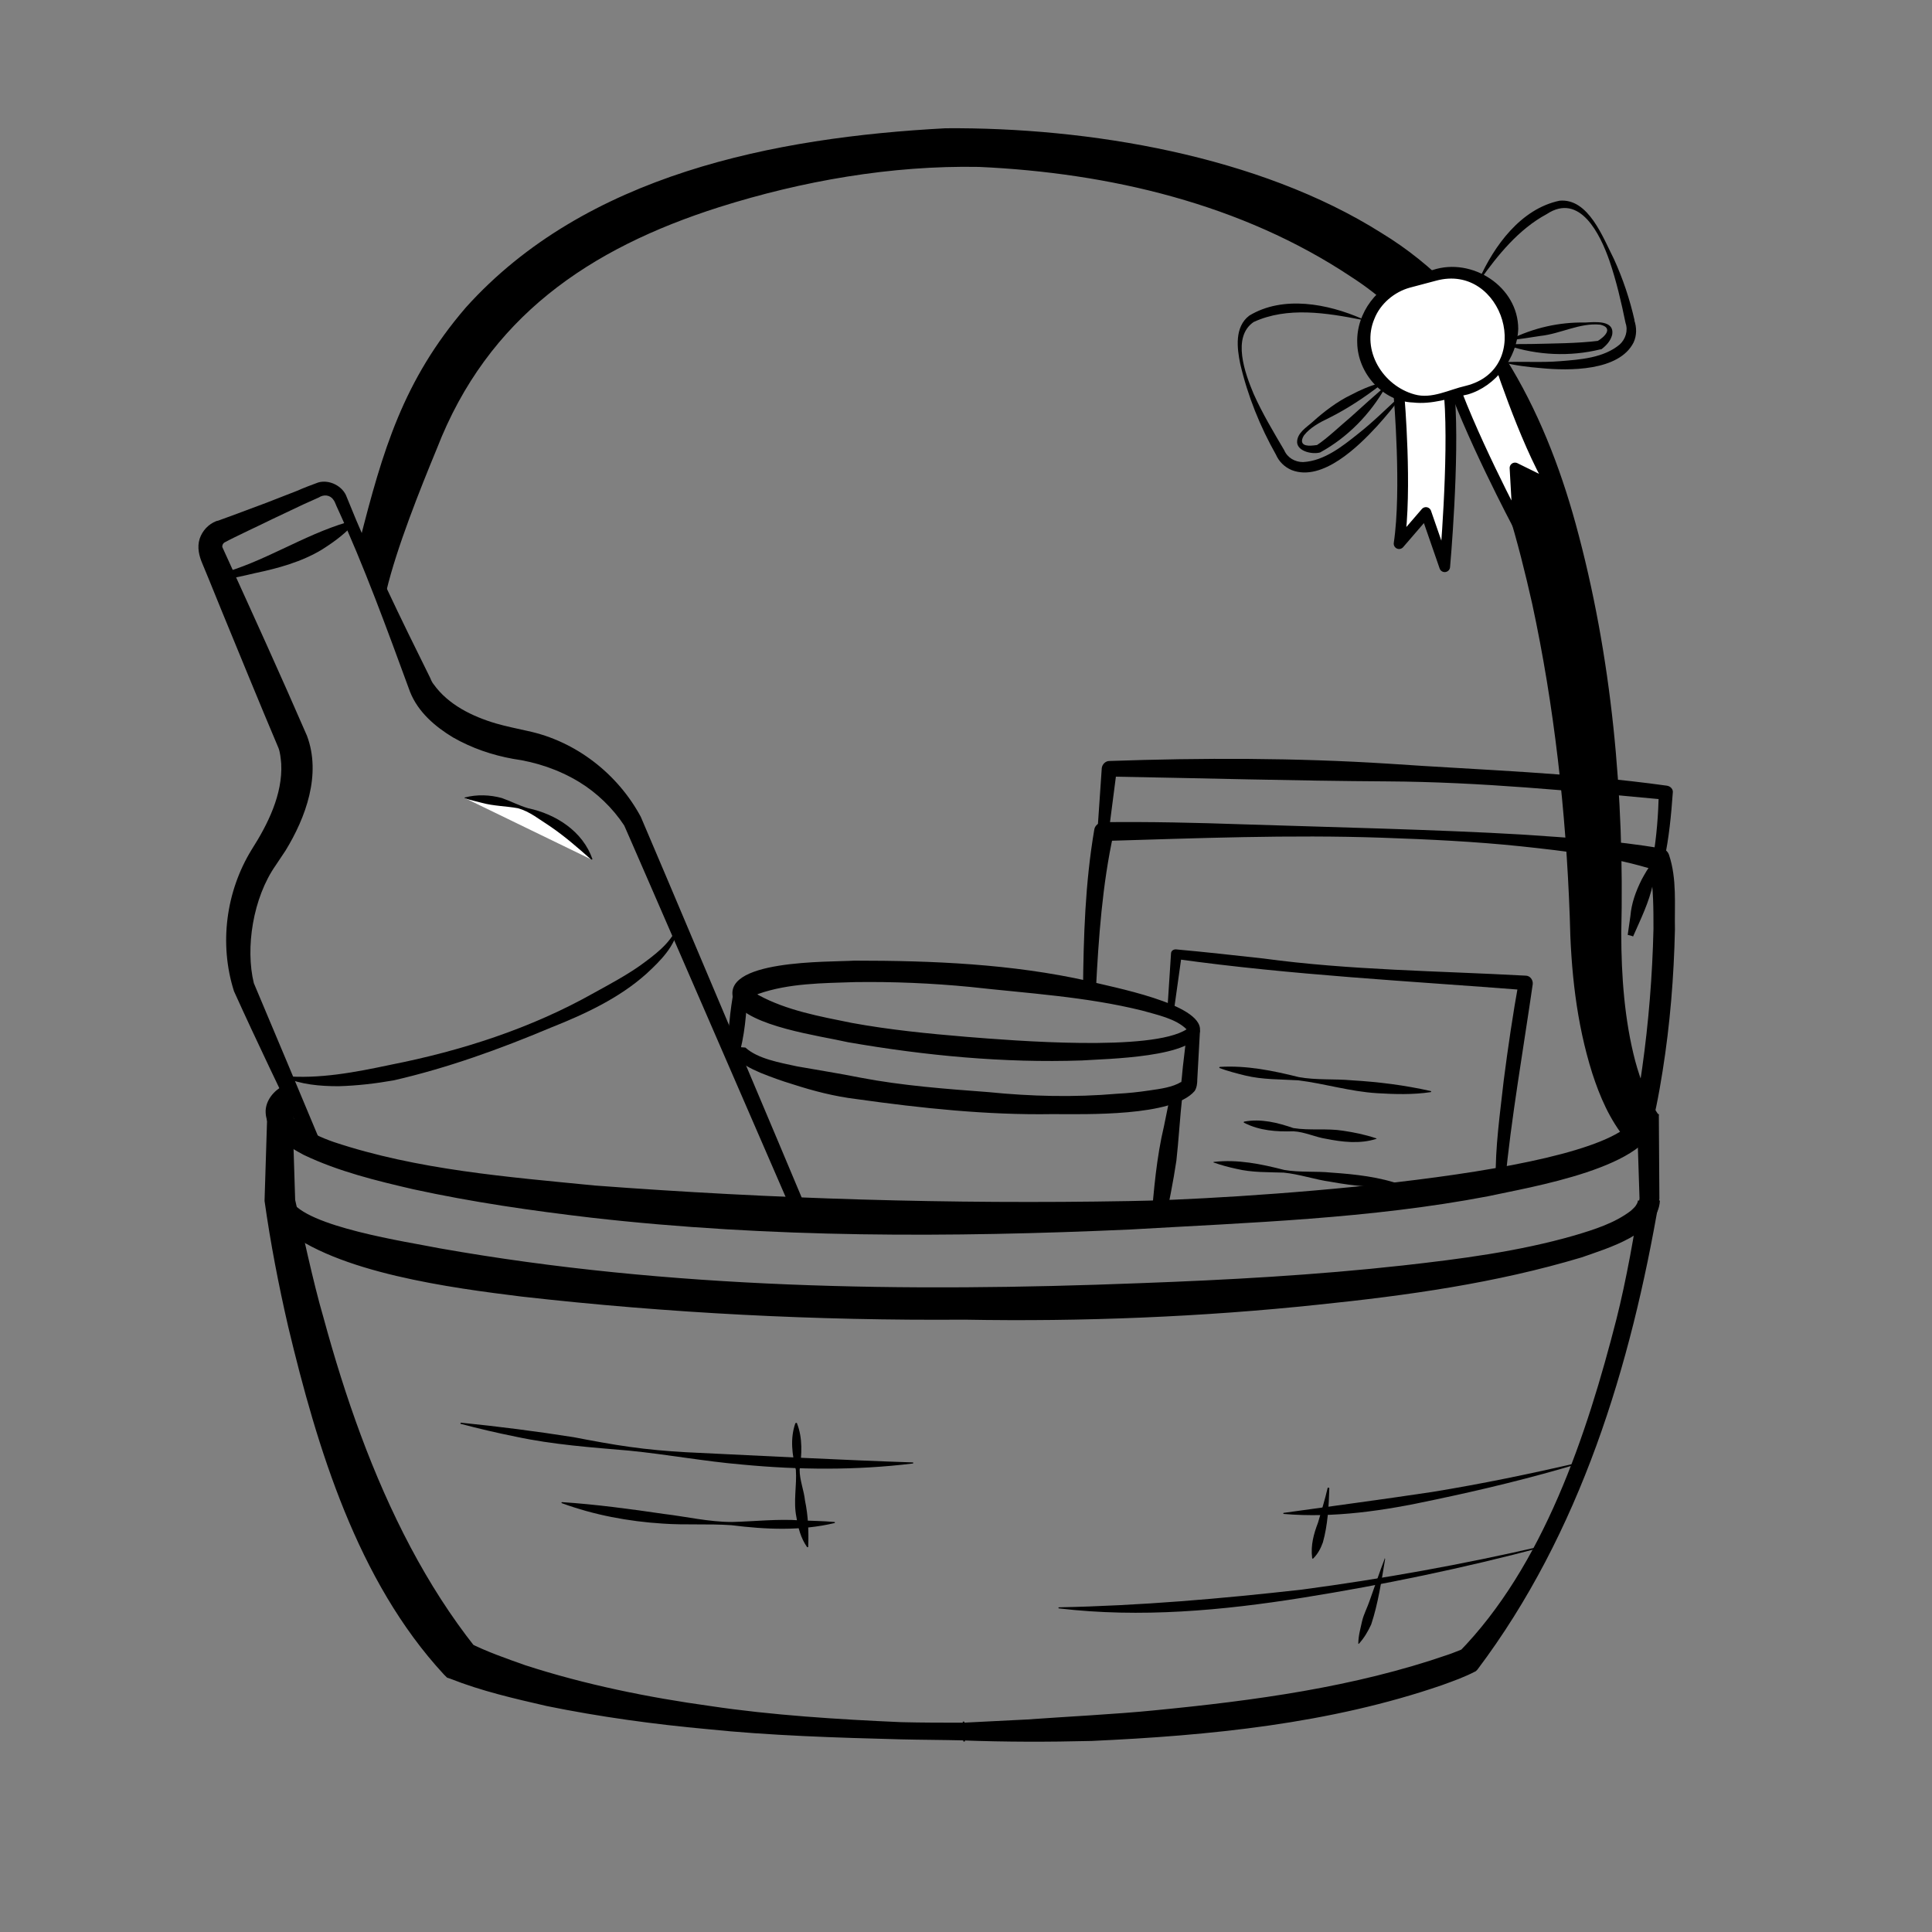 <?xml version="1.0" encoding="utf-8"?>
<!-- Generator: Adobe Illustrator 26.0.2, SVG Export Plug-In . SVG Version: 6.00 Build 0)  -->
<svg version="1.1" xmlns="http://www.w3.org/2000/svg" xmlns:xlink="http://www.w3.org/1999/xlink" x="0px" y="0px"
	 viewBox="0 0 360 360" style="enable-background:new 0 0 360 360;" xml:space="preserve">
<rect x="0" y="0" width="360" height="360" fill="#808080" stroke="none"/>
<style type="text/css">
	.st0{fill:#FFFFFF;}
	.st1{fill:#C3A572;}
	.st2{fill:#1D1D1B;}
	.st3{fill:none;}
	.st4{fill:#FFFFFF;stroke:#000000;stroke-width:2;stroke-linecap:round;stroke-linejoin:round;stroke-miterlimit:10;}
	.st5{fill:#FFFFFF;stroke:#000000;stroke-width:2;stroke-miterlimit:10;}
	.st6{fill:none;stroke:#000000;stroke-linecap:round;stroke-linejoin:round;stroke-miterlimit:10;}
	.st7{fill:none;stroke:#000000;stroke-linejoin:round;stroke-miterlimit:10;}
	.st8{fill:none;stroke:#000000;stroke-width:2;stroke-miterlimit:10;}
	.st9{fill:#FFFFFF;stroke:#000000;stroke-linecap:round;stroke-linejoin:round;stroke-miterlimit:10;}
	.st10{fill:none;stroke:#000000;stroke-miterlimit:10;}
</style>
<g id="Layer_1">
</g>
<g id="Layer_2">
	<path d="M308.6,208.3c-0.1,9.2-24.1,13-31.3,14.6c-22,4.2-44.4,4.9-66.7,6.2c-33.5,1.5-67,1.6-100.4-2.2
		C99.1,225.6,88,224,77,221.6c-6.9-1.6-13.9-3.3-20.4-6.4c-3-1.6-6.9-3.9-7.1-7.9c-0.1-2.2,1.6-4.2,3.4-5c0,0,2.9,3.6,2.9,3.6
		c-0.4,0.7-0.7,1.1-0.9,1.6c0,0.1-0.1,0.1-0.1,0.1c-0.1,0.1-0.2,0.2-0.1,0.6c0.1,0.4,0.5,0.7,0.9,1.1c1.8,1.6,4.3,2.7,6.6,3.5
		c15.6,5.2,32.4,6.5,48.6,8.1c33.1,2.5,66.4,3.5,99.6,2.9c16.7-0.2,84.7-4.2,93.8-14.8c0.2-0.3,0.3-0.6,0.3-0.8
		C304.5,208.3,308.6,208.3,308.6,208.3L308.6,208.3z"/>
	<path d="M54.2,223.6c2.7,5,21.7,7.8,27.7,9c42.9,7.6,87,8.2,130.5,6.5c16.4-0.6,32.7-1.5,49-3.3c10.7-1.2,21.6-2.6,32-5.6
		c3.7-1.1,7.5-2.3,10.5-4.6c0.4-0.4,0.8-0.7,1-1.1c0.2-0.3,0.3-0.6,0.3-0.8h4.1c-0.3,6.2-9.8,8.9-14.6,10.6c-16,4.8-32.5,7.1-49,8.8
		c-21.6,2.3-44.2,3.2-66,2.8c-27.6,0.2-55.1-1.2-82.5-4.3c-12.9-1.6-34.5-4.4-44.5-12.8c-1.4-1.3-2.7-3.1-2.5-5.2
		C50.1,223.6,54.2,223.6,54.2,223.6L54.2,223.6z"/>
	<path d="M67,100.9c4.3-16.9,8.1-30,19.8-43.6c22.3-24.8,57.5-31.7,89.4-33.4c26.6-0.2,58.4,5.1,81.2,19.5
		c19.6,11.9,30.3,32.7,36.2,54.2c6.8,24.8,9.1,50.7,8.5,76.3c0,7.9,0.6,16.2,2.6,23.8c1,3.7,2.4,7.3,4.4,10.1l-6,4.7
		c-3.2-3.9-5-8.2-6.4-12.5c-3-9.5-4-19.3-4.2-29.2c-0.7-19.6-2.9-39.3-7-58.3c-5.2-23.1-12.9-47.5-33.7-60.9
		c-20.4-13.6-45.1-19.4-69.4-20.5c-16.3-0.3-32.9,2.6-48.4,7.5c-24.2,7.7-43.1,20.5-52.6,45c-3.1,7.5-7.5,18.5-9.4,26.5L67,100.9
		L67,100.9z"/>
	<path d="M309.1,207.6c0,0,0.1,15.5,0.1,15.5s0,0.2,0,0.2s0,0.1,0,0.1c-5.3,31.1-14.7,62.2-33.9,87.7c0,0-0.3,0.3-0.3,0.3
		c-2.1,1.1-4.1,1.8-6.3,2.6c-20.9,7.2-43.3,9.4-65.3,10.4c-8,0.2-16,0.2-24-0.1c0,0,0-3.5,0-3.5h0.3v3.5c-4-0.1-8-0.1-12-0.2
		c-11.6-0.3-24.4-0.7-35.9-1.9c-9.9-0.9-20.1-2.3-29.9-4.3c-6.1-1.4-12.2-2.8-18-5.1c0,0-0.6-0.2-0.6-0.2c0,0-0.6-0.6-0.6-0.6
		c-16.1-17.4-23.6-42.2-29-64.8c-1.8-7.8-3.3-15.6-4.4-23.4c0,0,0-0.2,0-0.2s0.5-16,0.5-16h4.7c0,0,0.5,16,0.5,16
		c1.2,5.1,3.3,15.2,5.3,22c4,14.7,9.1,29.3,16.2,42.7c3.5,6.6,7.5,12.9,12.1,18.7c0,0-1.2-0.9-1.2-0.9c3.1,1.6,7.1,3,10.5,4.2
		c11.1,3.6,22.9,6,34.5,7.6c11.3,1.7,24,2.5,35.5,3c4,0.1,7.9,0.1,11.9,0.1v3.5h-0.3v-3.5c4-0.2,7.9-0.4,11.9-0.6
		c6.9-0.5,16.8-1,23.7-1.7c18.5-1.8,37.2-4.3,54.8-10.4c0.9-0.3,1.8-0.7,2.6-1c0,0-0.7,0.6-0.7,0.6c15.8-16.1,23.9-40.6,29.4-62.1
		c1.8-7.1,3.5-16.5,4.3-22.5c0,0-0.5-15.5-0.5-15.5S309.1,207.6,309.1,207.6L309.1,207.6z"/>
	<path d="M147.2,224.9c0,0-31.1-71.7-30.9-71.1c-2.1-3.2-5.1-6.1-8.4-8.1c-3.8-2.3-8-3.7-12.3-4.3c-3.9-0.7-7.7-2-11.2-4
		c-3.3-2-6.5-4.7-8-8.5c-4.3-11.7-8.5-23.3-13.7-34.6c-0.2-0.5-0.4-1-0.6-1.2c-0.6-0.9-1.8-1-2.7-0.4c0,0-2.9,1.3-2.9,1.3
		s-5.7,2.7-5.7,2.7c-2.2,1.1-7,3.3-9,4.4c-0.3,0.2-0.5,0.7-0.3,1c0,0,0.5,1.1,0.5,1.1c5.1,11.2,10.3,22.6,15.2,33.9
		c2.7,7.2-0.2,15.2-4,21.4c0,0-1.8,2.7-1.8,2.7c-4.3,6.1-5.7,15.5-4.1,22c4,9.5,8,19,12,28.6c0,0-2.4,1.1-2.4,1.1
		c-4.5-9.4-9-18.7-13.3-28.2c-2.8-8.8-1.5-18.6,3.3-26.4c3-4.7,5.8-10.3,5.5-16c-0.1-1.1-0.2-2.1-0.5-2.9
		c-3.6-8.5-7.1-17.1-10.6-25.6c0,0-2.4-5.9-2.4-5.9s-1.2-2.9-1.2-2.9c-0.6-1.4-1-3-0.5-4.6c0.5-1.5,1.6-2.7,3.1-3.3
		c0,0,0.4-0.1,0.4-0.1s3-1.1,3-1.1l5.9-2.2l5.9-2.3c0.6-0.3,3.2-1.3,3.8-1.5c2.1-0.6,4.6,0.7,5.3,2.7c4.6,11.5,10.1,22.7,15.6,33.8
		c0.1,0.3,0.4,0.9,0.6,1.1c2.7,3.8,7.2,6,11.6,7.3c1.7,0.5,4.1,1,5.9,1.4c9,1.9,16.8,8,21.1,16c0.1,0.1,30.3,71.6,30.3,71.7
		C149.6,223.9,147.2,224.9,147.2,224.9L147.2,224.9z"/>
	<path d="M223.6,192c-0.5,5.1-17.8,5.3-22,5.6c-14.6,0.5-29.2-0.9-43.6-3.4c-5.2-1.2-18.4-2.9-21.2-7.6c-3.2-7.9,17.9-7.3,22.4-7.6
		c14.6,0,29.3,0.6,43.6,3.8C207,183.9,224,187,223.6,192L223.6,192z M221.1,191.8c-2-2-5.5-2.7-8.3-3.5c-10.5-2.6-21.3-3.2-32-4.4
		c-7.2-0.7-14.4-1-21.5-0.9c-6,0.2-12.3,0.2-18,2.2c-0.4,0.1-0.7,0.4-0.8,0.4c0.2-0.2,0.2-0.6,0.1-0.8c0.1,0.1,0.4,0.4,0.7,0.6
		c5.3,2.9,11.5,4,17.4,5.2c7.1,1.3,14.2,2,21.4,2.6C188.8,193.9,214.6,196,221.1,191.8L221.1,191.8z"/>
	<path d="M139.3,184.4c-0.2,4.3-0.5,8.7-1.8,12.9c0,0-1.8-0.2-1.8-0.2c-0.2-2.2-0.1-4.4,0.2-6.5c0.2-2.2,0.5-4.3,0.9-6.4
		C136.8,184.1,139.3,184.4,139.3,184.4L139.3,184.4z"/>
	<path d="M220.3,204.3c-0.4,3.5-0.7,8.5-1.1,12c-0.6,4-1.4,7.9-2.2,11.8c0,0-2.5-0.4-2.5-0.4c0.5-6,1-12,2.4-17.9
		c0,0,1.2-5.9,1.2-5.9L220.3,204.3L220.3,204.3z"/>
	<path d="M126.4,172.8c-0.6,3.5-3.3,6.2-5.9,8.6c-5.1,4.6-11.6,7.6-17.9,10.1c-9.5,4-19.2,7.5-29.2,9.8c-3.4,0.6-6.8,1-10.3,1.1
		c-3.5,0-7-0.3-10.2-1.7c-0.1,0-0.1-0.1-0.1-0.2c6.7,0.6,13.4-0.7,20-2.1c13.2-2.6,26.2-6.8,37.9-13.4c2.9-1.6,5.9-3.2,8.6-5.1
		c2.6-1.9,5.5-4,6.8-7c0-0.1,0.1-0.1,0.2-0.1C126.4,172.7,126.4,172.7,126.4,172.8L126.4,172.8z"/>
	<path d="M223.6,192c-0.1,2-0.4,7.1-0.5,9.1c0,0.8-0.1,1.6-0.5,2.2c-4.1,4.8-20.3,4.3-26.5,4.3c-12.2,0.2-24.4-1.1-36.5-2.8
		c-4.1-0.5-8-1.5-12-2.8c-2-0.6-3.9-1.3-5.9-2.1c-1.8-0.8-3.9-1.7-5-3.5c-0.2-0.4-0.3-0.9-0.3-1.4c0,0,2.5,0.2,2.5,0.2
		c2.3,2.1,6.4,2.8,9.6,3.5c3.9,0.7,7.8,1.3,11.8,2.1c7.8,1.5,15.9,2.1,23.9,2.7c7.9,0.8,16,1,24,0.3c2-0.1,3.9-0.3,5.9-0.6
		c2.1-0.3,4.4-0.6,6-1.6c0,0,0,0,0,0.1c0,0,0,0.1,0,0.1c0.1-0.6,0.3-3.2,0.4-3.8c0,0,0.7-6,0.7-6S223.6,192,223.6,192L223.6,192z"/>
	<path d="M201.8,184.6c0.1-10.1,0.4-20,2.1-30c0.1-0.8,0.9-1.4,1.7-1.4c8.7-0.1,17.3,0.1,26,0.4c15.4,0.5,36.8,1,51.9,1.9
		c8.8,0.6,17.4,1.1,26.1,2.6c0.7,0.1,1.2,0.6,1.4,1.2c1.5,4.5,1,9.3,1.1,13.9c-0.2,8.9-0.9,17.6-2.3,26.4c-0.7,4.4-1.5,8.7-2.8,13.1
		c0,0-3.6-1.1-3.6-1.1c1.2-4.1,2-8.3,2.6-12.6c1.2-8.5,1.9-17.2,2.1-25.9c0-3.7,0-7.4-0.6-11c-0.1-0.5-0.2-0.9-0.3-1.1
		c0,0,1.4,1.2,1.4,1.2c-8.1-2.6-16.8-3.6-25.2-4.5c-8.6-0.9-17.2-1.3-25.8-1.6c-17.3-0.6-34.6,0.1-51.8,0.6c0,0,1.7-1.4,1.7-1.4
		c-2.1,9.5-2.8,19.5-3.3,29.3C204,184.7,201.8,184.6,201.8,184.6L201.8,184.6z"/>
	<path d="M308,159.9c0.7-4,1-8.2,1.1-12.2c0,0,1.1,1.3,1.1,1.3c-17.2-1.6-34.4-3.3-51.7-3.4c-17.3-0.1-34.6-0.6-51.8-0.9
		c0,0,1.4-1.3,1.4-1.3c0,0-1.5,11.6-1.5,11.6s-2.1-0.2-2.1-0.2l0.8-11.7c0.1-0.7,0.7-1.3,1.4-1.3c17.3-0.6,34.7-0.6,52,0.5
		c17.3,1.2,34.7,1.7,51.9,4.1c0.7,0.1,1.2,0.7,1.1,1.3c-0.3,4.2-0.7,8.4-1.6,12.6C310.1,160.4,308,159.9,308,159.9L308,159.9z"/>
	<path d="M217.5,188.5l0.7-10.8c0-0.5,0.4-0.8,0.9-0.8c5.5,0.5,10.9,1.1,16.3,1.7c16.2,2.2,32.5,2.3,48.9,3.2c0.8,0,1.4,0.8,1.3,1.6
		c-1.5,10.5-4.2,26.2-5.1,36.6c0,0-1.8,0-1.8,0c-0.1-6.3,0.8-12.4,1.5-18.7c0.8-6.2,1.7-12.3,2.8-18.4c0,0,1.3,1.6,1.3,1.6
		c-21.7-1.7-43.6-2.8-65.1-5.8c0,0,1-0.8,1-0.8s-1.5,10.7-1.5,10.7L217.5,188.5L217.5,188.5z"/>
	<path class="st4" d="M260.7,73.9c0,0,1.5,17.4,0,27.4l5-5.8l3.5,10.1c0,0,1.8-19.9,0.9-31.7"/>
	<path class="st4" d="M278.7,65.3c0,0,5.3,16.7,10.5,25.3l-6.9-3.4l0.6,10.7c0,0-9.4-17.7-13-28.9"/>
	<path d="M303.3,174.2l0.5-3.5c0.2-2.4,1-4.6,2.1-6.8c0.6-1.1,1.2-2.2,2-3.1c0,0,1.1,0.7,1.1,0.7c-0.4,1-0.7,2.1-1,3.2
		c-0.7,3.4-2.3,6.6-3.7,9.8C304.2,174.4,303.3,174.2,303.3,174.2L303.3,174.2z"/>
	<path d="M40.7,107c8.4-2.2,15.6-7.2,24-9.7c0,0,0.6,1,0.6,1c-1.6,1.6-3.4,2.9-5.3,4.1c-3.8,2.3-8.2,3.5-12.5,4.4
		c-2.1,0.5-4.3,1-6.5,1.3C40.9,108,40.7,107,40.7,107L40.7,107z"/>
	<g>
		<path class="st0" d="M273.3,72.7l-5.3,1.4c-5.9,1.5-12-2-13.5-7.9v0c-1.5-5.9,2-12,7.9-13.5l5.3-1.4c5.9-1.5,12,2,13.5,7.9l0,0
			C282.8,65.1,279.2,71.2,273.3,72.7z"/>
		<path d="M273.5,73.5c-3.4,0.7-6.7,1.9-10.2,1.5c-5.7-0.2-10.3-5.5-10.4-11.1c-0.2-5.6,3.8-10.9,9.2-12.3c0,0,4.9-1.3,4.9-1.3
			c7.3-2.4,15.9,3.1,15.9,11C282.7,66.7,278.7,72,273.5,73.5L273.5,73.5z M273.1,71.9c13-3.2,7-23-5.5-19.6c0,0-4.9,1.3-4.9,1.3
			c-2.9,0.8-5.5,3-6.6,5.8c-2.5,5.9,1.6,12.5,7.5,14.1C266.8,74.4,270,72.6,273.1,71.9L273.1,71.9z"/>
	</g>
	<path d="M275.6,52.1c2.8-6.3,7.8-13.2,15-14.7c5.4-0.5,8.1,6.9,10.1,10.8c1.7,3.7,3,7.6,3.9,11.6c0,0-0.1-0.2-0.1-0.2
		c0.5,1.4,0.5,2.9-0.1,4.2c-2.7,5.4-12.1,5.3-17.2,4.8c-2.4-0.2-5-0.5-7.2-1.1c3.5-0.2,7.2,0.1,10.7-0.2c3.8-0.3,8.1-0.6,11.1-3.1
		c1.1-1,1.6-2.6,1.1-4c-0.8-3.9-1.7-7.8-3-11.6c-1.7-4.9-5.5-12.8-11.7-8.7c-5.2,2.8-9.1,7.6-12.5,12.4
		C275.7,52.3,275.5,52.2,275.6,52.1L275.6,52.1z"/>
	<path d="M281.3,63.3c4.4-2.2,9.2-3.3,14.1-3.2c1.8-0.1,5.5-0.5,5,2.3c-0.3,1.1-1,1.9-1.9,2.6c-0.1,0.1-0.2,0.1-0.3,0.1
		c-5.7,1.4-11.7,1.1-17.2-0.7c-0.1,0-0.1-0.2,0-0.2c1.4-0.1,2.9-0.1,4.3-0.1c4-0.1,8.6-0.1,12.6-0.6c0,0-0.3,0.1-0.3,0.1
		c1.4-0.8,3.1-2.5,0.6-3.1c-3.8-0.4-7.4,1.7-11.2,2.1c-1.9,0.3-3.8,0.6-5.8,0.8C281.3,63.5,281.2,63.3,281.3,63.3L281.3,63.3z"/>
	<path d="M253.8,59.6c-6.6-1.3-13.9-2.5-20.2,0.4c-4.1,2.8-1.6,9.6,0,13.4c1.6,3.6,3.7,7.1,5.7,10.5c0.6,1.4,2,2.2,3.5,2.2
		c3.9-0.2,7.3-2.9,10.3-5.3c2.8-2.2,5.3-4.7,7.9-7.1c0,0,0.1,0,0.1,0c-1.2,2-2.9,3.9-4.5,5.7c-3.5,3.8-10.2,10.4-15.9,8.2
		c-1.4-0.6-2.4-1.6-3-3c0,0,0.1,0.2,0.1,0.2c-3-5.3-5.3-11-6.7-17c-0.6-2.9-1.1-6.9,1.7-9c6.3-3.8,14.6-2.2,21,0.6
		C253.9,59.5,253.9,59.6,253.8,59.6L253.8,59.6z"/>
	<path d="M257.3,71.7c-3.1,2.4-6.3,4.5-9.7,6.2c-1.7,0.8-3.5,1.8-4.6,3.2c-0.2,0.3-0.4,0.7-0.4,1.1c0.1,1.2,2.1,0.8,3,0.7
		c0,0-0.3,0.1-0.3,0.1c2-1.3,4.6-3.8,6.4-5.3c2.1-1.9,4.2-3.8,6.4-5.7c0.1-0.1,0.2,0,0.1,0.1c-2.9,5.1-7.1,9.4-12.2,12.2
		c-1.3,0.4-4.1-0.1-4.3-1.8c-0.1-1.8,1.8-2.9,2.9-3.9c2.1-1.9,4.6-3.8,7.1-5c1.7-0.9,3.5-1.7,5.4-2.2
		C257.3,71.5,257.4,71.6,257.3,71.7L257.3,71.7z"/>
	<path d="M287.4,288.3c-14.7,3.9-29.6,7-44.6,9.4c-15,2.4-30.3,3.8-45.5,2c-0.1,0-0.1-0.2,0-0.2c15.2-0.3,30.2-1.6,45.3-3.3
		c15-2,30-4.7,44.7-8.1C287.5,288.1,287.6,288.3,287.4,288.3L287.4,288.3z"/>
	<path d="M294.3,272.7c-9,2.7-18.1,4.9-27.2,6.8c-9.2,2-18.6,3.4-27.9,2.6c-0.1,0-0.1-0.2,0-0.2c9.3-1.3,18.4-2.5,27.7-3.9
		c9.2-1.5,18.4-3.4,27.4-5.5C294.4,272.5,294.4,272.7,294.3,272.7L294.3,272.7z"/>
	<path d="M258.1,290.5c-0.7,4.1-1.3,8.3-2.6,12.2c-0.6,1.3-1.3,2.5-2.3,3.6c0,0-0.1,0-0.1,0c0-1.5,0.4-2.8,0.7-4.2
		c0.3-1.3,1-2.6,1.4-3.8c0.8-2.2,1.9-5.5,2.8-7.8C257.9,290.3,258.1,290.4,258.1,290.5L258.1,290.5z"/>
	<path d="M247.7,277.3c-0.1,3.4-0.3,6.9-1.2,10.1c-0.4,1.1-0.9,2.1-1.8,3c-0.1,0.1-0.2,0-0.2-0.1c-0.3-2.4,0.3-4.5,1.1-6.6
		c0.6-2.1,1.3-4.3,1.8-6.5C247.5,277.2,247.7,277.2,247.7,277.3L247.7,277.3z"/>
	<g>
		<path class="st0" d="M86.6,148.7c0,0,16.1-0.2,23.7,11.5"/>
		<path d="M86.6,148.6c2.3-0.6,4.7-0.5,6.9,0.1c1.7,0.6,3.2,1.4,4.9,1.9c5.2,1.1,10.2,4.3,12,9.5c0,0-0.2,0.1-0.2,0.1
			c-2.6-2.3-5-4.4-7.8-6.3c-1.9-1.2-3.7-2.7-5.9-3.3c-2.2-0.4-4.5-0.4-6.7-1c-1.1-0.3-2.2-0.5-3.3-0.9
			C86.6,148.8,86.6,148.6,86.6,148.6L86.6,148.6z"/>
	</g>
	<path d="M227.3,198.8c5-0.3,9.9,0.7,14.7,1.9c3.3,0.6,6.6,0.3,9.9,0.6c5,0.3,9.8,0.9,14.7,2c0.1,0,0.1,0.2,0,0.2
		c-3.3,0.5-6.7,0.4-10,0.2c-5-0.3-9.8-1.8-14.7-2.4c-3.3-0.2-6.6-0.1-9.9-0.9c-1.6-0.4-3.2-0.8-4.8-1.4
		C227.2,199,227.2,198.8,227.3,198.8L227.3,198.8z"/>
	<path d="M231.8,209c3.2-0.6,6.3,0.2,9.2,1.2c3.1,0.5,6.2,0,9.3,0.5c2,0.3,4,0.7,6.1,1.4c0.1,0,0.1,0.1,0.1,0.1
		c-3.1,1-6.4,0.6-9.4,0c-2-0.3-4-1.3-6.1-1.4c-3.1,0.1-6.3-0.1-9.2-1.6C231.7,209.2,231.8,209,231.8,209L231.8,209z"/>
	<path d="M226.2,216.5c4.5-0.5,8.8,0.4,13.1,1.5c2.9,0.5,5.9,0.2,8.8,0.5c4.4,0.3,9,0.8,13.1,2.3c-4.4,0.7-8.9,0.2-13.3-0.6
		c-2.9-0.4-5.7-1.4-8.7-1.7c-2.9-0.1-5.9,0-8.8-0.7c-1.4-0.3-2.9-0.7-4.3-1.2C226.1,216.6,226.1,216.5,226.2,216.5L226.2,216.5z"/>
	<path d="M85.9,265.1c7,0.7,14,1.6,21,2.7c3.1,0.6,7.4,1.4,10.4,1.8c3.5,0.5,7,0.8,10.5,1c12.4,0.6,30,1.5,42.3,1.9
		c0.1,0,0.1,0.2,0,0.2c-10.6,1.3-21.3,1.2-31.8,0.2c-7.1-0.6-14-1.9-21.1-2.6c-7-0.6-14.1-1.1-21.1-2.6c-3.5-0.7-6.9-1.5-10.3-2.4
		C85.8,265.2,85.8,265.1,85.9,265.1L85.9,265.1z"/>
	<path d="M148.5,265.2c1.1,2.8,0.9,5.8,0.5,8.7c0,1.9,0.8,3.8,1,5.7c0.6,2.9,0.7,5.6,0.6,8.6c0,0.1-0.1,0.1-0.2,0.1
		c-1.2-1.7-1.7-3.7-2-5.6c-0.6-2.9,0.1-5.9-0.1-8.8c-0.7-2.9-1.1-5.8-0.1-8.7C148.4,265.1,148.5,265.1,148.5,265.2L148.5,265.2z"/>
	<path d="M155.5,283.8c-6.3,1.5-12.8,1.2-19.2,0.4c-4.3-0.3-8.6,0-12.8-0.3c-6.4-0.4-12.8-1.6-18.8-3.8c-0.1,0-0.1-0.2,0-0.2
		c6.2,0.4,12.9,1.3,19,2.2c4.2,0.5,8.4,1.5,12.7,1.5c4.2-0.1,8.5-0.6,12.7-0.3c2.1,0.1,4.2,0.1,6.4,0.3
		C155.6,283.6,155.6,283.8,155.5,283.8L155.5,283.8z"/>
</g>
<g id="Layer_3">
</g>
<g id="Layer_4">
</g>
<g id="Layer_5">
</g>
<g id="Layer_6">
</g>
<g id="Layer_7">
</g>
<g id="Layer_8">
</g>
</svg>

